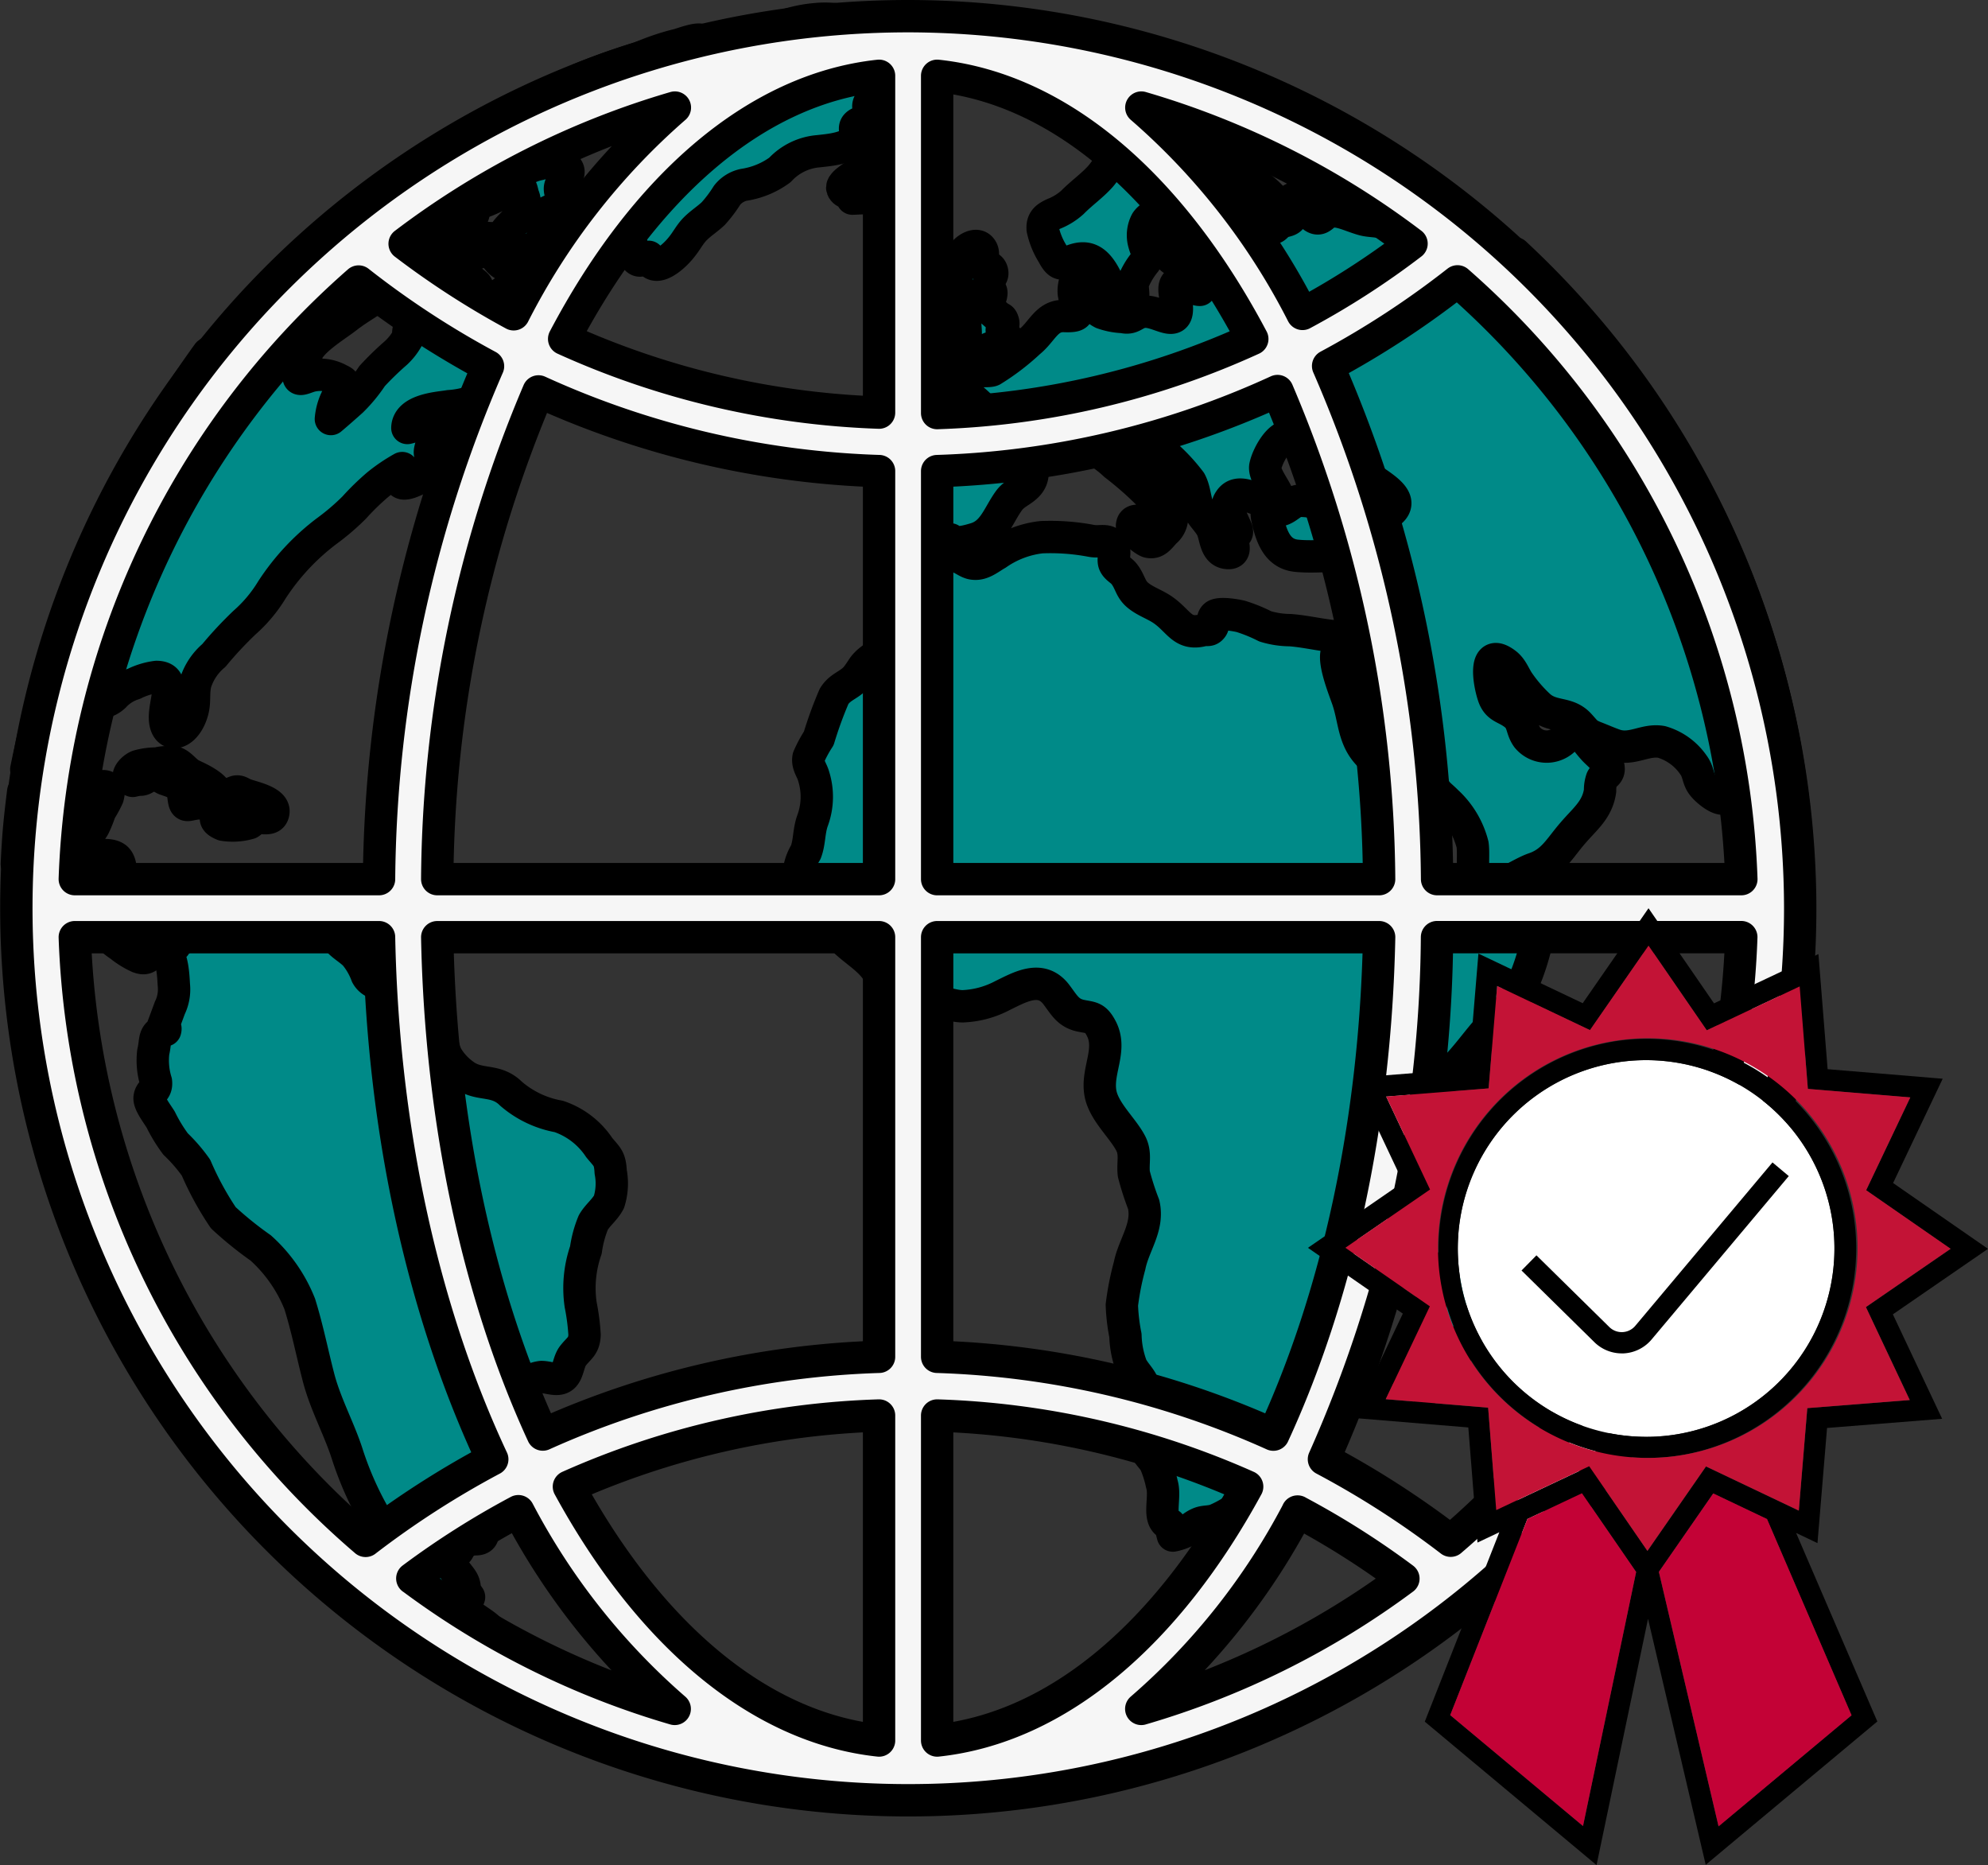 <svg xmlns="http://www.w3.org/2000/svg" width="122.907" height="115.29" viewBox="0 0 122.907 115.29">
  <rect x="0" y="0" width="122.907" height="115.29" fill="#333333" stroke="none"/>
  <g id="Group_606" data-name="Group 606" transform="translate(1 1)">
    <g id="Group_595" data-name="Group 595" transform="translate(0 0)">
      <g id="Group_594" data-name="Group 594" transform="translate(0.039 0.159)">
        <g id="Group_593" data-name="Group 593" transform="translate(0 0)">
          <g id="Group_570" data-name="Group 570" transform="translate(86.018 73.046)">
            <path id="Path_1062" data-name="Path 1062" d="M283,257.8c-.255-.414-.723.121-.825-.608a2.92,2.92,0,0,1,.243-1.6,13.253,13.253,0,0,0,1.151-2.921,4.2,4.2,0,0,1,1.684-2.914,10.006,10.006,0,0,0,2.146-2.147c.3-.408.663-1.2,1.06-1.3a10.542,10.542,0,0,1-.03,1.905c-.015.356-.378,2.14-.67,1.317a14.267,14.267,0,0,1-.613,2.648,18.065,18.065,0,0,1-1.24,2.241c-.381.617-2.3,4.331-2.924,3.437A.122.122,0,0,1,283,257.8Z" transform="translate(-282.145 -246.315)" fill="#008a88" stroke="#000" stroke-linecap="round" stroke-linejoin="round" stroke-width="2"/>
          </g>
          <g id="Group_571" data-name="Group 571" transform="translate(48.322 7.771)">
            <path id="Path_1063" data-name="Path 1063" d="M240.778,104.7c-.064-.029-2.858.242-2.906.213-.5-.294-1.181-1.079-1.575-1.108a10.223,10.223,0,0,0,1.4,1.832,4.285,4.285,0,0,1,.722,1.194c.13.372.13.8-.486.078-.464-.506-.337-.742-.5-1.122a8.311,8.311,0,0,0-.976-1.367,9.459,9.459,0,0,0-2.026-2.092c-.677-.4-.527.664.029,1.418.283.386.928.924.318.674-.4-.143-.829-.759-1.236-1.126-.84-.722-1.526-.486-2.213-.7-.881-.256-1.646-.722-2.248-.338-.27.173-.458.553-.974-.006-.392-.422-.548-1.1-1.046-.924-.381.136.029.675-.071,1.059-.083.371-.515.266-.774.467-.311.226-.263.414-.829.213-.384-.15-1.039-.386-.893-.91.125-.414,2.179.7,1.517-.606a6.226,6.226,0,0,0-2.267-1.7c-.452-.213-.885-.335-1.325-.543a3.836,3.836,0,0,1-1.042-.717A3.47,3.47,0,0,0,219,97.973a8.383,8.383,0,0,0-2.187.25c-.705.2-1.146,1.125-1.643,1.706-.524.593-1.155,1.021-1.746,1.619a3.813,3.813,0,0,1-1.17.721c-.39.187-.715.365-.673.938a4.793,4.793,0,0,0,.621,1.534c.378.714.542.671,1.116.449.906-.371,1.552-.2,2.178,1.053.224.487.058,1.338.466,1.727.3.271.875.029,1.075-.251.279-.4.04-.759.133-1.225a4.7,4.7,0,0,1,.737-1.252c.308-.572.118-.523-.057-1.168a1.794,1.794,0,0,1,.137-1.324c.232-.345.58-.409.8-.75.158-.246.649-.789,1.139-.21.462.547-.837,1.605-.814,2.212.018,1.375,1.389,1.453,2.115,1.384.362-.052.9-.393,1.334-.144.541.315.51.752.071.765-.368.021-1.038-.393-1.4-.229-.5.207.065.673.065,1.183-.446,0-.823-.573-1.236-.5-.532.087-.277.808-.205,1.332.212,1.732-1.106.386-2.069.529-.554.073-.644.459-1.25.317a4.259,4.259,0,0,1-1.257-.244c-.723-.371-.523-.724-.476-1.275a4.266,4.266,0,0,0-.318-1.5c-.662-.2-1.09,1.024-.965,1.646.208,1.069.585,1.361-.621,1.312-1.073-.029-1.339.953-2.145,1.6a14.474,14.474,0,0,1-2.29,1.75c-.4.208-2.865-.37-1.895,1.068.615.925,1.7,1.1,1.677,2.565-.037,1.525-1.457.757-2.45.671a2.5,2.5,0,0,0-1.567.278c-.539.432-.354.9-.451,1.549-.145,1.072-.719,2.055-.393,3.18.418,1.431,1.774-.274,2.155,1.438.13-.115.2-.173.33-.294.235.38,1.231.058,1.6-.051,1.087-.356,1.37-1.43,2.013-2.325.341-.48.81-.581,1.192-1.005.484-.558.151-1.035.387-1.6.262-.637.806-.155,1.287-.093.761.093.65-.293,1.122-.643.613-.458,1.97.523,2.569,1.1a20.46,20.46,0,0,1,2.378,2.127,1.082,1.082,0,0,1,.016,1.41c-.311.259-1.236-.406-1.327.2-.063.337.791.976,1.008,1.031.486.114.7-.271,1.04-.622a1.183,1.183,0,0,0,.371-1.267c-.108-.831-.183-.759.621-.752-.095-.521-.718-.623-1.064-.83-.474-.293-.542-.552-.892-.937-.563-.61-1.848-1.3-2.022-2.236-.3-1.623,1.686.158,2.08.539a11.163,11.163,0,0,1,2.461,2.385c.309.58.264,1.217.551,1.766.228.444.625.761.814,1.2.2.5.2,1.324.847,1.438.792.13.35-.717.233-1.194.707.193.377-.316.22-.686-.227-.531-.577-.876-.227-1.376.5-.759,1.5-.048,2.19.081,1.911.376-.175-1.326.01-2.193.145-.68.873-1.963,1.507-1.833a2.431,2.431,0,0,1,.7.36c.186.183.1.415.285.6.507.536.8.035,1.278-.014.786-.058,1.841.986,2.572,1.545.807.595,2.331,1.375,1.395,2.17-.732.63-1.735-.265-2.772-.356a8.183,8.183,0,0,1-1.42-.053,3.657,3.657,0,0,0-1.513-.264c-.411.081-.669.458-1.077.567-.568.155-1.013-.279-.827.55.254,1.154.648,2.163,1.8,2.276.994.1,1.94-.035,2.91.043.756.051.844.18.844.923a14.793,14.793,0,0,0,.051,1.655c.1,1.131.218,2.377-.994,2.377-1-.006-2.142-.323-3.211-.4a5.318,5.318,0,0,1-1.541-.236,9.665,9.665,0,0,0-1.489-.609c-.345-.087-1.33-.251-1.6-.05-.253.2-.025.5-.2.73s-.3.113-.564.17c-1.258.323-1.467-.558-2.465-1.252-.508-.351-1.066-.515-1.54-.9s-.473-.81-.829-1.287c-.195-.273-.51-.379-.638-.681-.1-.265.059-.637-.04-.9-.273-.73-.771-.384-1.391-.506a13.562,13.562,0,0,0-3.08-.224,5.952,5.952,0,0,0-2.744,1.039c-.44.249-.879.638-1.391.6-.477-.013-.777-.451-1.28-.458-1.1-.036-1.6,1.181-2.27,2.027-.283.351-.808.644-1.037,1.039-.326.557-.058,1.189-.259,1.781-.361,1.105-1.538,1.217-2.094,2.1-.1.153-.155.237-.271.395-.441.63-1.064.658-1.468,1.311a24.241,24.241,0,0,0-.948,2.6,7.808,7.808,0,0,0-.631,1.174c-.094.459.213.78.318,1.181a4.243,4.243,0,0,1-.064,2.708c-.246.665-.185,1.352-.425,1.974a3.012,3.012,0,0,0-.437,1.856c.177,1.517,1.663,2.289,2.54,3.306.932,1.067,2.215,1.483,2.678,2.958.36,1.146.174,1.574,1.324,1.487.658-.04,1.316-.313,1.963-.313.6-.015,1.075.244,1.671.23a5.75,5.75,0,0,0,2.417-.659c1.125-.551,2.385-1.275,3.317-.086.5.66.724,1.137,1.476,1.318.669.15.923.059,1.3.765.732,1.34-.3,2.647-.027,4.067.224,1.13,1.372,2.112,1.871,3.078.322.631.11,1.174.187,1.882a17.11,17.11,0,0,0,.608,1.885c.322,1.4-.615,2.492-.873,3.8a16.987,16.987,0,0,0-.475,2.42,11.765,11.765,0,0,0,.222,1.882,5.8,5.8,0,0,0,.367,1.891c.24.5.722.838.806,1.433.148,1.117-.243,2.406,0,3.455.119.525.444.711.666,1.1a6.89,6.89,0,0,1,.411,1.3c.272.847-.335,2.251.5,2.5.074.27.115.422.182.688a3.177,3.177,0,0,0,1.269-.558c.565-.381.736-.239,1.317-.381a7.059,7.059,0,0,0,2.613-1.885,13.447,13.447,0,0,0,2.393-2.568,4.27,4.27,0,0,0,.647-1.532c.087-.466-.117-.909.236-1.395a.16.16,0,0,1,.023-.11c.752-.558,2.049-1.016,2.132-2.326.034-.552-.384-.767-.234-1.413a5.191,5.191,0,0,1,1-1.608,10.671,10.671,0,0,1,1.469-1.75,6.207,6.207,0,0,0,1.379-1.174c.784-1.189.606-2.311.921-3.541.22-.9.109-.823-.175-1.554a2,2,0,0,1-.053-1.463c.115-.278.337-.227.383-.635.029-.293-.224-.366-.249-.6a3.661,3.661,0,0,1,.522-1.582,6.693,6.693,0,0,1,.705-1.539,11.532,11.532,0,0,1,1.273-1.418c.927-.979,1.644-2.109,2.607-2.985,1.562-1.382,2.257-4.1,2.607-6.149.1-.558.423-1.11-.077-1.361a1.623,1.623,0,0,0-1.335.265,5.224,5.224,0,0,1-2.723,1.11c-1.079-.081-1.583-1.125-1.809-2.264-.43-.279-.5-.757-.817-1.175-.3-.414-.749-.607-1.009-1.063-.272-.433-.289-1.054-.554-1.477-.4-.622-.66-.65-.8-1.418a4.607,4.607,0,0,0-.375-1.7c-.328-.587-.744-.587-1.144-.993-.991-1-.907-2.193-1.33-3.432-.206-.608-1.078-2.719-.548-3.122.474.6.636.9,1.147.731.56-.163.548-.481,1,.359a12.986,12.986,0,0,0,1.42,2.476,11.424,11.424,0,0,1,1.757,2.866,14.468,14.468,0,0,1,.458,1.824c.167.625.444.717.877,1.16a5.434,5.434,0,0,1,1.606,2.67c.139,1.018-.333,2.607,1.031,2.6.891-.02,1.929-.823,2.765-1.117,1.189-.4,1.583-1.266,2.417-2.218.736-.861,1.5-1.42,1.67-2.594a2.04,2.04,0,0,1,.111-.727c.139-.282.486-.3.406-.746-.082-.374-.627-.786-.9-1.082-.312-.341-.6-.745-.854-1.039-.515-.572-.552-.285-.792.193a1.549,1.549,0,0,1-2.475.1c-.418-.592-.2-1.064-.928-1.531-.509-.345-.941-.345-1.17-1.072-.3-.925-.589-2.993.778-1.948.4.308.539.794.817,1.179a8.93,8.93,0,0,0,1.241,1.428c.822.741,1.742.348,2.484,1.16.421.457.435.564.983.78.393.15.851.356,1.255.492,1.042.322,1.839-.392,2.851-.206a3.613,3.613,0,0,1,1.973,1.433c.337.452.239.882.619,1.309.273.317.878.8,1.214.759.055-.363.152-.773.537-.615.657.251.62,1.237.7,1.747a19.771,19.771,0,0,0,1.5,3.4,17.673,17.673,0,0,1,.682,3.364c.132.724.977,1.11,1.242.917A55.053,55.053,0,0,0,240.778,104.7Z" transform="translate(-196.479 -97.973)" fill="#008a88" stroke="#000" stroke-linecap="round" stroke-linejoin="round" stroke-width="2"/>
          </g>
          <g id="Group_572" data-name="Group 572" transform="translate(55.135 17.271)">
            <path id="Path_1064" data-name="Path 1064" d="M213.021,122.634c.477-.444,1.379-.665,1.533-1.453a4.668,4.668,0,0,1,.094-.645c.085-.206.244-.169.265-.449.011-.537-.492-.61-.817-.451-.288.149-.438.514-.693.722-.337.316-.814.178-1.161.466a1.046,1.046,0,0,0-.213,1.059c.168.394.715.287.7.7v.05C212.853,122.634,212.905,122.634,213.021,122.634Z" transform="translate(-211.963 -119.562)" fill="#008a88" stroke="#000" stroke-linecap="round" stroke-linejoin="round" stroke-width="2"/>
          </g>
          <g id="Group_573" data-name="Group 573" transform="translate(51.029 8.157)">
            <path id="Path_1065" data-name="Path 1065" d="M204.495,101.787c.464-.442,2.087-.374,2.245-1.129.034-.194-.081-.532,0-.733s-.447-.322-.427-.586c.026-.509-.438-.572-.747-.408-.27.148-.421.5-.657.7-.331.292-.759.186-1.082.465-.209.178-1.32.757-1.185,1.094.132.359.639.25.621.624,0,0,.968-.051.968-.029Z" transform="translate(-202.63 -98.85)" fill="#008a88" stroke="#000" stroke-linecap="round" stroke-linejoin="round" stroke-width="2"/>
          </g>
          <g id="Group_574" data-name="Group 574" transform="translate(58.045 14.044)">
            <path id="Path_1066" data-name="Path 1066" d="M218.574,119.087c.044-.623.283-.608.535-1.053.179-.329.013-.831.072-1.2.041-.352.276-.668.207-1.048s-.4-.5-.586-.824a2.349,2.349,0,0,1,.316-2.362c.205-.236.683-.521.964-.279a.517.517,0,0,1-.136.861c.213.429.779.135.883.644.054.27-.135.313-.165.516-.048.242-.027.173.028.466.045.264.128.192.07.477-.043.231-.268.188-.212.539.058.33.454.579.626.759.168.155.243.035.33.338.068.236-.122.385-.077.577.081.289.773.639.407.983-.169.172-.858-.043-1.1.048-.337.115-.53.5-.875.6-.264.086-.869-.042-1,.181C218.753,119.223,218.695,119.18,218.574,119.087Z" transform="translate(-218.574 -112.227)" fill="#008a88" stroke="#000" stroke-linecap="round" stroke-linejoin="round" stroke-width="2"/>
          </g>
          <g id="Group_575" data-name="Group 575" transform="translate(37.304)">
            <path id="Path_1067" data-name="Path 1067" d="M173.2,95.029c.271,1.117,1.524.058,2.04-.61.307-.371.491-.77.841-1.123s.768-.609,1.117-.945a8.042,8.042,0,0,0,.852-1.132,1.783,1.783,0,0,1,1.049-.644,5.045,5.045,0,0,0,2.214-.915,3.647,3.647,0,0,1,2.41-1.161c.51-.065,1.985-.152,2.246-.837.129-.359-.221-.653.23-.895.337-.172.707.271.877-.172s-.407-.567-.274-1,.714-.206,1.017-.259c.686-.1.719-.684.759-1.382a.83.83,0,0,0,.527-.793c.06-.53.076-.731.52-1.011.565-.379,1.223-.443,1.739-.8.143-.1.605-.394.516-.658-.081-.244-.7-.167-.9-.167-.879,0-1.75.432-2.663.394-1.646-.077-3.122-.745-4.725-.587a8.294,8.294,0,0,0-3.094.866,18.513,18.513,0,0,1-2.946,1.1,12.742,12.742,0,0,1-1.391.518,4.838,4.838,0,0,0-1.418.615,23.36,23.36,0,0,1-2.084,1.3c-.47.222-1.7.631-1.028,1.189.342.3.958.035,1.5-.008a1.425,1.425,0,0,1,.987.322c.4.344.052.481-.091,1.032-.148.622.37.279.605.457.39.308-.292.48-.554.608-.1.394-.065.6-.36.889a3.851,3.851,0,0,0-.732.673,5.614,5.614,0,0,0-.848,2.176c-.136.625-.173,3.737.754,3.107Z" transform="translate(-171.44 -80.312)" fill="#008a88" stroke="#000" stroke-linecap="round" stroke-linejoin="round" stroke-width="2"/>
          </g>
          <g id="Group_576" data-name="Group 576" transform="translate(30.909 1.295)">
            <path id="Path_1068" data-name="Path 1068" d="M156.906,89.5c.281-.244.507-.023.75-.095a4.848,4.848,0,0,0,.888-.4c.515-.222,1.18-.106,1.745-.514.226-.16.606-.688.884-.919a7.122,7.122,0,0,1,.99-.643,8.131,8.131,0,0,1,1.258-.627,4.339,4.339,0,0,0,.982-.7,15.057,15.057,0,0,1,1.985-.938c.656-.356,1.3-.808,1.963-1.136.293-.63-1.252,0-1.5.049a14.321,14.321,0,0,0-2.385.817,34.676,34.676,0,0,0-3.641,1.288c-.309.156-1.473.729-1.131,1.044.149.15,1.381-.442.84.358a5.986,5.986,0,0,1-1.637,1.116c-.563.345-1.084.668-1.655,1.053C157.1,89.36,157.039,89.409,156.906,89.5Z" transform="translate(-156.906 -83.255)" fill="#008a88" stroke="#000" stroke-linecap="round" stroke-linejoin="round" stroke-width="2"/>
          </g>
          <g id="Group_577" data-name="Group 577" transform="translate(30.565 4.954)">
            <path id="Path_1069" data-name="Path 1069" d="M159.5,91.818c-.144-.13-.418-.1-.585-.207s-.483-.009-.815.229c-.213.136-.405.338-.627.473-.158.114-.33.227-.486.322-.134.071-.764.265-.848.452s.272.371.38.356a2.8,2.8,0,0,0,.86-.33c.319-.193.625-.42.949-.572a3.431,3.431,0,0,1,.45-.227,1.6,1.6,0,0,0,.4-.115,1.079,1.079,0,0,0,.213-.165C159.434,91.953,159.458,91.9,159.5,91.818Z" transform="translate(-156.125 -91.571)" fill="#008a88" stroke="#000" stroke-linecap="round" stroke-linejoin="round" stroke-width="2"/>
          </g>
          <g id="Group_578" data-name="Group 578" transform="translate(27.588 8.887)">
            <path id="Path_1070" data-name="Path 1070" d="M150.958,105.186a1.539,1.539,0,0,0-.593.028c-.242.052-.372.216-.615.444-.667.625-.119.653.3.518.527-.168.913-.351,1.189-.015.24.3.431.63.839.737.148.043.546.187.765,0,.323-.287.056-.516.091-.722.04-.239.292-.253.438-.274a.785.785,0,0,0,.7-.408,1.556,1.556,0,0,0,.3-1.424.591.591,0,0,1,.454-.6c.254-.035.19.371.4.438.517.2,1.868-1.16,1.049-1.3-.335-.078-.822.086-.908-.319-.069-.336.081-.475.35-.826.579-.737-.556-.93-.886-.953a2.559,2.559,0,0,0-.741.1,2.736,2.736,0,0,0-.98.389c-.212.15-.6.486-.656.308s.106-.452-.153-.408-.565.451-.837.708a4.388,4.388,0,0,1-.727.572,1.049,1.049,0,0,1,.266-.643c.215-.251.308-.386.026-.309a4.8,4.8,0,0,0-1.259,1.089c-.219.239-.461.587-.392.767s.392.107.641.036a6.652,6.652,0,0,0,1.551-.616,2.355,2.355,0,0,1,.6-.293c.064,0,.044.08.132.057s.161-.12.253-.178c.471-.323.427.264.548.521a1.279,1.279,0,0,1-.451,1.476,6.094,6.094,0,0,0-.622.65.878.878,0,0,1-.557.409.49.49,0,0,1-.154.051C151.174,105.193,151.1,105.186,150.958,105.186Z" transform="translate(-149.36 -100.509)" fill="#008a88" stroke="#000" stroke-linecap="round" stroke-linejoin="round" stroke-width="2"/>
          </g>
          <g id="Group_579" data-name="Group 579" transform="translate(31.836 7.985)">
            <path id="Path_1071" data-name="Path 1071" d="M159.414,99.24c-.147.043-.379.08-.4-.073a.656.656,0,0,1,.315-.491,1.513,1.513,0,0,1,.791-.125c.11-.005.308-.126.4-.086.122.043.05.245-.112.36a3.124,3.124,0,0,1-.435.191c-.165.086-.379.343-.525.4C159.432,99.335,159.425,99.312,159.414,99.24Z" transform="translate(-159.014 -98.458)" fill="#008a88" stroke="#000" stroke-linecap="round" stroke-linejoin="round" stroke-width="2"/>
          </g>
          <g id="Group_580" data-name="Group 580" transform="translate(26.427 9.583)">
            <path id="Path_1072" data-name="Path 1072" d="M149.013,102.091c-.316.1-.682.309-.967.373a1.518,1.518,0,0,0-.3.056c-.076.053-.114.158-.178.231a1.324,1.324,0,0,1-.227.2c-.186.158-.735.668-.6.788.118.117.591-.351.8-.457a3.563,3.563,0,0,0,.7-.389,2.593,2.593,0,0,0,.653-.641A1.71,1.71,0,0,1,149.013,102.091Z" transform="translate(-146.721 -102.091)" fill="#008a88" stroke="#000" stroke-linecap="round" stroke-linejoin="round" stroke-width="2"/>
          </g>
          <g id="Group_581" data-name="Group 581" transform="translate(28.991 7.138)">
            <path id="Path_1073" data-name="Path 1073" d="M155.206,97.878c.145-.26.686-.447.9-.655a1.34,1.34,0,0,0,.375-.607c-.008-.158-.26-.052-.4,0a6.244,6.244,0,0,0-.633.372,2.185,2.185,0,0,1-.8.3,2.788,2.788,0,0,1-.953.127c-.136-.049-.26-.069-.521.259a5.505,5.505,0,0,1-.624.752c.088.3.839-.092,1.238-.242a4.793,4.793,0,0,1,.726-.294c.2-.026.335.084.551.015A.826.826,0,0,1,155.206,97.878Z" transform="translate(-152.549 -96.533)" fill="#008a88" stroke="#000" stroke-linecap="round" stroke-linejoin="round" stroke-width="2"/>
          </g>
          <g id="Group_582" data-name="Group 582" transform="translate(23.945 10.657)">
            <path id="Path_1074" data-name="Path 1074" d="M141.547,106.5a2.757,2.757,0,0,0,1.1-.781c.182-.2.3-.38.458-.566a2.323,2.323,0,0,0,.391-.558c.029-.165-.257.028-.419.13a3.3,3.3,0,0,1-.716.408c-.188.049-.243.072-.481.4a2.06,2.06,0,0,1-.53.544c-.275.173-.289.259-.248.424s.2.186.454.051A.217.217,0,0,1,141.547,106.5Z" transform="translate(-141.079 -104.53)" fill="#008a88" stroke="#000" stroke-linecap="round" stroke-linejoin="round" stroke-width="2"/>
          </g>
          <g id="Group_583" data-name="Group 583" transform="translate(26.617 8.721)">
            <path id="Path_1075" data-name="Path 1075" d="M147.187,101.222c-.076.145.189.095.292.051a1.612,1.612,0,0,0,.4-.279,2.46,2.46,0,0,1,.45-.364c.148-.094.315-.18.334-.381.025-.27-.435-.02-.7.2-.128.107-.252.242-.374.358-.149.135-.3.229-.438.379C147.159,101.2,147.174,101.207,147.187,101.222Z" transform="translate(-147.152 -100.131)" fill="#008a88" stroke="#000" stroke-linecap="round" stroke-linejoin="round" stroke-width="2"/>
          </g>
          <g id="Group_584" data-name="Group 584" transform="translate(24.006 14.589)">
            <path id="Path_1076" data-name="Path 1076" d="M141.259,115.154c.092-.265.477-.521.663-.693a4.307,4.307,0,0,0,.468-.61c.346-.462.682-.477.732-.206.028.187.132.221.222.364a.532.532,0,0,1-.095.582c-.2.165-.313-.051-.427-.072-.135-.022-.274.016-.477.214a1.945,1.945,0,0,1-.716.5c-.2.069-.531.242-.364-.114C141.259,115.126,141.259,115.14,141.259,115.154Z" transform="translate(-141.219 -113.466)" fill="#008a88" stroke="#000" stroke-linecap="round" stroke-linejoin="round" stroke-width="2"/>
          </g>
          <g id="Group_585" data-name="Group 585" transform="translate(21.642 10.576)">
            <path id="Path_1077" data-name="Path 1077" d="M138.444,105.236c.123-.087.937-.608.776-.717-.031-.02-.139.058-.178.058-.075-.006-.018-.028-.018-.115.011-.127-.011-.165-.213-.04s-.376.333-.567.491c-.211.165-.335.208-.43.187-.177-.037-.423.087-.821.415a4.542,4.542,0,0,0-1.087.947c-.215.371.2.071.43-.073a7.877,7.877,0,0,1,1.049-.572,4.819,4.819,0,0,0,1.151-.615C138.493,105.208,138.475,105.23,138.444,105.236Z" transform="translate(-135.847 -104.346)" fill="#008a88" stroke="#000" stroke-linecap="round" stroke-linejoin="round" stroke-width="2"/>
          </g>
          <g id="Group_586" data-name="Group 586" transform="translate(16.494 12.598)">
            <path id="Path_1078" data-name="Path 1078" d="M129.055,111.462a7.186,7.186,0,0,0,.993-.853c.456-.494.015-.414.279-.851a4.764,4.764,0,0,0,.433-.572c.118-.223.074-.308-.124-.193-.294.163-1.137,1.237-1.233,1.029-.042-.076.073-.229-.158-.086-.135.086-.37.308-.485.365-.145.064-.068-.1-.222-.033-.111.048-.315.236-.389.255-.1.029.044-.172.092-.285.09-.2-.033-.129-.2-.022-.161.081-.3.164-.437.23a2.137,2.137,0,0,0-.335.135c-.306.178-.733.554-1.088.818-.46.328-1.032.953-1.5,1.344a2.718,2.718,0,0,0-.526.547c-.015.035.132-.023.172-.043a5.124,5.124,0,0,0,.5-.409c.273-.23.486-.336.744-.539a4.182,4.182,0,0,1,.686-.491c.095-.029,0,.049-.144.221.026.006.037.044.074.044s.181-.109.181-.071c0,.125-.362.364-.469.434-.17.109-.29.2-.315.359-.017.121.064.078-.221.365.007.059.2-.066.278-.066s-.031.158.072.138a2.9,2.9,0,0,0,.6-.437c.24-.173.426-.293.654-.443a5.464,5.464,0,0,1,1.215-.754c.189-.058.571-.3.6-.121C128.889,111.47,128.941,111.47,129.055,111.462Z" transform="translate(-124.147 -108.942)" fill="#008a88" stroke="#000" stroke-linecap="round" stroke-linejoin="round" stroke-width="2"/>
          </g>
          <g id="Group_587" data-name="Group 587" transform="translate(27.979 21.708)">
            <path id="Path_1079" data-name="Path 1079" d="M153.378,131.382c-.623.285-.681-.394-.26-.917.151-.165.5-.4.476-.665-.039-.4-.451.078-.6.27a10.192,10.192,0,0,1-1.677,2.109,2.9,2.9,0,0,0-.836.649c-.241.308-.349.587-.062.644a1.375,1.375,0,0,0,.753-.121c.246-.149.456-.444.732-.51a1.284,1.284,0,0,1,.666.053c.221.043.349.236.549.308.679.164.582-.531.73-1a8.523,8.523,0,0,1,.245-.83c.1-.236.435-.529.011-.457-.17.026-.322.193-.465.264A3.073,3.073,0,0,1,153.378,131.382Z" transform="translate(-150.248 -129.645)" fill="#008a88" stroke="#000" stroke-linecap="round" stroke-linejoin="round" stroke-width="2"/>
          </g>
          <g id="Group_588" data-name="Group 588" transform="translate(11.588 27.442)">
            <path id="Path_1080" data-name="Path 1080" d="M117.72,146.2a6.6,6.6,0,0,1-1.151.466,1.172,1.172,0,0,1,.35-.986,1.732,1.732,0,0,1,1-.567c.3-.594.386-.967-.1-1.016-.255-.03-.857-.038-.877-.338-.031-.229.19-.586.148-.808-.039-.2-.244-.21-.4-.259-.357-.092-.9.37-1.372.76-.253.207-.517.472-.768.658-.252.157-.478.207-.721.337-.153.087-.559.285-.584.486-.042.236.352.1.51.021a6.459,6.459,0,0,1,1.364-.558c.206-.029.373,0,.586-.029a3.19,3.19,0,0,1,.587-.13.769.769,0,0,1,.213.015c-.017.282-.4.294-.563.33a3.5,3.5,0,0,0-.655.279c-.585.3-.668.558-1.124,1.117a6.392,6.392,0,0,0-.967,1.39c-.2.409-.4,1.165.234.615a6.3,6.3,0,0,0,.691-.8,10.855,10.855,0,0,0,.669-.857,4.4,4.4,0,0,1,1.273-1.29c.2-.124.442-.258.373.035-.043.2-.358.471-.512.673-.3.379-.144.244-.071.457s-.049.432-.249.688c-.26.3-.681.63-.522.91.121.235.54.173.833.037a5.064,5.064,0,0,0,1.005-.658,10.45,10.45,0,0,0,.786-.788A1.444,1.444,0,0,0,117.72,146.2Z" transform="translate(-112.998 -142.676)" fill="#008a88" stroke="#000" stroke-linecap="round" stroke-linejoin="round" stroke-width="2"/>
          </g>
          <g id="Group_589" data-name="Group 589" transform="translate(0.59 11.972)">
            <path id="Path_1081" data-name="Path 1081" d="M88,141.952c.1-.278.221-.544.345-.816a15.283,15.283,0,0,1,.683-1.483,7.4,7.4,0,0,1,2.274-1.832c.833-.391,1.283.379,2.133-.391a2.732,2.732,0,0,1,1.224-.773,4.379,4.379,0,0,1,1.388-.424c1.194,0,.588,1.317.53,2.356-.086,1.512,1.229,1.358,1.684-.2.187-.635.04-1.14.2-1.784a3.667,3.667,0,0,1,1.137-1.7,23.771,23.771,0,0,1,1.887-2.025,8.7,8.7,0,0,0,1.7-2.027,14.371,14.371,0,0,1,3.378-3.628,14.544,14.544,0,0,0,1.712-1.463,15.306,15.306,0,0,1,1.466-1.425,10.7,10.7,0,0,1,1.5-1.014c-.4,1.115.056,1.107.9.706.73-.345,1.991-.572,1.2-1.268-.29-.257-.533-.141-.286-.858.12-.336.638-.923.576-1.24-.114-.549-1.607.087-2.071.181.033-1.169,2.034-1.245,2.577-1.347a5.418,5.418,0,0,0,1.415-.279,9.136,9.136,0,0,0,1.439-.987c.85-.616,1.927-.673,2.044-1.891.105-1.095-1.052-1.081-.971-2.163s.8-2.792-.79-1.57c-.372.289-1.035.717-1.267.46-.216-.229.03-.773-.167-1.047a1.4,1.4,0,0,0-1.789-.236,15.091,15.091,0,0,0-1.175,1.563,13.345,13.345,0,0,0-1.175,1.29c-.142.257-.037.442-.16.708a3.7,3.7,0,0,1-.677.851,18.966,18.966,0,0,0-1.483,1.438,9.314,9.314,0,0,1-1.26,1.531c-.41.367-.865.769-1.289,1.126a3.579,3.579,0,0,1,.437-1.434c.375-.751.538-.786.095-.987a2.409,2.409,0,0,0-1.8-.236c-.439.129-.864.394-.686-.178.075-.251.312-.442.388-.673.1-.259-.019-.317.057-.523.277-.81,1.758-1.695,2.446-2.223.535-.418,1.034-.718,1.552-1.055a15,15,0,0,0,1.417-1.26,31.26,31.26,0,0,1,2.615-2.213c.729-.515,1.421-.342,2.109-1.509.851-1.463-1.4.889-1.718,1.123-.47.352-.834.435-.4-.272-.1.023-.138-.063-.271,0,.242-.487-.058-.424-.367-.264-.036-.208.206-.538.451-.78-.772-.038-1.388,1.36-2.154,2.083-.91.857-1.328.679-2.2,1.281a7.5,7.5,0,0,1-1.251.765c-.345.139-.534-.011-.915.144-.821.359-1.819,1.073-2.656,1.525-.529.279-.529.114-.756.088-.216-.059-.744.3-1.221.638-.471.313-.96.684-1.437,1.03-.453.343-.692.457-1.029.68a2.758,2.758,0,0,0-.3.2A66,66,0,0,0,88,141.952Z" transform="translate(-88.004 -107.519)" fill="#008a88" stroke="#000" stroke-linecap="round" stroke-linejoin="round" stroke-width="2"/>
          </g>
          <g id="Group_590" data-name="Group 590" transform="translate(0 47.441)">
            <path id="Path_1082" data-name="Path 1082" d="M123.381,211.969c-.046-.853-.211-.9-.713-1.511a4.877,4.877,0,0,0-2.5-1.92,6.164,6.164,0,0,1-2.954-1.409c-.935-.929-1.915-.458-2.856-1.123a3.773,3.773,0,0,1-1.128-1.218c-.211-.48-.266-.966-.526-1.466-.507-.977-.818-2.171-1.786-2.631-.822-.386-2.14,0-2.62-.887a4.3,4.3,0,0,0-.723-1.26c-.326-.328-.732-.544-1.016-.861-.347-.4-.454-.88-.866-1.159a1.76,1.76,0,0,0-1.329-.155,3.181,3.181,0,0,1-1.442.127,6.106,6.106,0,0,1-1.139-.723c-.5-.293-.8-.508-1.207,0-.279.351-.134,1.226-.611,1.1.022-.371.112-.857-.246-1.024-.08-.63.442-.65.4-1.16a23.557,23.557,0,0,1-2.161.939,1.39,1.39,0,0,0-.807.961,2.336,2.336,0,0,1-.252.872c-.136.221-.342.294-.46.516-.136-.185-.216-.285-.359-.478-.323-1.117-1.441-.038-2.044-.274a2.2,2.2,0,0,1-1.067-2.04c.037-.752.36-2.205-.175-2.627-.523-.393-1.662.021-2.284-.165-.064-.7.622-1.245.92-1.775a7.838,7.838,0,0,0,.388-.961,6.824,6.824,0,0,0,.471-.866c.285-1.039-.673-.587-1.208-.466-.891.187-.891.74-1.169,1.6-.007.053-.007.081-.011.129-.548.574-2.118,1.1-2.637.61-.283-.273-.13-1.063-.154-1.447-.015-.259-.04-.51-.051-.752-.219,1.776-.309,2.662-.393,4.466a3.262,3.262,0,0,0,1.029.051c.843-.072,1.2.844,2,1.166a2.909,2.909,0,0,1,1.817,1.5c.239.466.19.9.458,1.333a4.268,4.268,0,0,0,1.08,1,5.061,5.061,0,0,0,1.152.711c.532.193.546-.109.954-.338,1.09-.63,1.175,1.267,1.217,2.055a2.6,2.6,0,0,1-.246,1.415c-.17.462-.254.688-.421,1.135.1.079.182.063.132.255-.75.208-.558.589-.737,1.339a4.407,4.407,0,0,0,.165,1.828c.066.592-.338.543-.393,1-.034.359.479,1.009.687,1.352a9.638,9.638,0,0,0,.921,1.511,9.918,9.918,0,0,1,1.262,1.461,18.787,18.787,0,0,0,1.687,3.094,21.967,21.967,0,0,0,2.311,1.867,9.248,9.248,0,0,1,2.419,3.473c.485,1.574.757,2.987,1.137,4.455.421,1.69,1.325,3.3,1.821,4.89a20.252,20.252,0,0,0,1.842,4.065c.645,1.169,1.594,1.926,2.334,3.166.756,1.237,1.525,2.521,2.391,3.767.675.981,1.59,2.49,2.431,2.883.528.245.383.1.945.866a7.477,7.477,0,0,0,1.115,1.1.533.533,0,0,1-.091-.035c.275.121,1.017.63,1.152.515.254-.178-.436-.737-.755-1.018a13.261,13.261,0,0,1-2.15-2.418c-.756-1.067.236-1.119-.389-2.048-.344-.523-2-1.169-1.784-1.827.057-.18.407-.04.465-.251-.112-.154-.152-.228-.261-.386.008-.65-.266-.751-.74-1.447a2.447,2.447,0,0,1-.374-.851c.014-.308.314-.029.517-.078.342-.062.215-.572.5-.765s1.079.165,1.2-.287c.231-.859-2.351-2.72-.875-2.411.478.088.972.351,1.435.478.611.166.588-.07.672-.607a8.246,8.246,0,0,0,.181-1.425,1.246,1.246,0,0,1,.158-.781c.1-.166.315-.2.422-.373a3.078,3.078,0,0,0,.31-1.387c-.031-.51-.418-1.092-.379-1.621a1.975,1.975,0,0,1,1.7-1.661c.481-.005,1.067.308,1.406-.072.279-.314.279-.924.577-1.275.357-.45.668-.572.692-1.266a13.5,13.5,0,0,0-.241-1.857,7.151,7.151,0,0,1,.324-3.383,6.878,6.878,0,0,1,.458-1.7c.263-.459.718-.789.97-1.275A3.791,3.791,0,0,0,123.381,211.969Z" transform="translate(-86.664 -188.125)" fill="#008a88" stroke="#000" stroke-linecap="round" stroke-linejoin="round" stroke-width="2"/>
          </g>
          <g id="Group_591" data-name="Group 591" transform="translate(6.918 45.942)">
            <path id="Path_1083" data-name="Path 1083" d="M102.636,185.889c-.565-.183-.048-.765.324-.914a4.167,4.167,0,0,1,1.17-.158,2.623,2.623,0,0,1,1.174-.035c.348.15.592.529.924.709s2.116.874,1.522,1.625c-.215.257-.909.129-1.181.172-.591.069-.71.293-.791-.4-.088-.808-.5-.874-1.134-1.1-.188-.073-.5-.323-.671-.332-.366-.013-.573.409-.919.354A3.69,3.69,0,0,0,102.636,185.889Z" transform="translate(-102.386 -184.719)" fill="#008a88" stroke="#000" stroke-linecap="round" stroke-linejoin="round" stroke-width="2"/>
          </g>
          <g id="Group_592" data-name="Group 592" transform="translate(12.31 47.767)">
            <path id="Path_1084" data-name="Path 1084" d="M115.094,190.925c-.136-.056-.469-.193-.455-.4.011-.338.242-.2.441-.288.671-.279.415-.342.544-1.03.037-.279-.161-.173.18-.308.231-.1.388.052.577.13.4.178,1.9.429,1.811,1.115-.072.559-.655.3-1.013.386-.263.072-.286.173-.471.294A3.681,3.681,0,0,1,115.094,190.925Z" transform="translate(-114.638 -188.867)" fill="#008a88" stroke="#000" stroke-linecap="round" stroke-linejoin="round" stroke-width="2"/>
          </g>
        </g>
      </g>
      <path id="Path_1085" data-name="Path 1085" d="M141.722,79.95a55.143,55.143,0,1,0,55.151,55.143A55.207,55.207,0,0,0,141.722,79.95Zm51.512,53.344H174.423a80.918,80.918,0,0,0-6.737-31.721,55.438,55.438,0,0,0,8-5.23A51.484,51.484,0,0,1,193.234,133.294ZM143.515,83.636c7.668.823,14.541,6.923,19.483,16.267a50.869,50.869,0,0,1-19.483,4.581Zm-3.592,0v20.82A51.313,51.313,0,0,1,120.455,99.9C125.383,90.551,132.26,84.459,139.923,83.636Zm0,24.435v25.223H112.608a78.377,78.377,0,0,1,6.26-30.148A54.853,54.853,0,0,0,139.923,108.072Zm0,28.812v25.939a54.794,54.794,0,0,0-20.788,4.806c-3.893-8.443-6.3-19.1-6.527-30.744Zm0,29.569v20.089c-7.5-.808-14.252-6.673-19.174-15.694A50.976,50.976,0,0,1,139.923,166.452Zm3.592,20.089V166.452a51.042,51.042,0,0,1,19.166,4.395C157.764,179.868,151.028,185.733,143.515,186.541Zm0-23.719V136.883h27.325c-.232,11.639-2.639,22.3-6.539,30.75A54.794,54.794,0,0,0,143.515,162.822Zm0-29.527V108.072a54.427,54.427,0,0,0,21.043-4.949,78.333,78.333,0,0,1,6.281,30.172ZM172.843,94.01a49.964,49.964,0,0,1-6.74,4.344A42.181,42.181,0,0,0,156.138,85.6,51.545,51.545,0,0,1,172.843,94.01Zm-55.509,4.368a52.013,52.013,0,0,1-6.742-4.359A51.5,51.5,0,0,1,127.3,85.6,42.462,42.462,0,0,0,117.334,98.378Zm-9.587-2.025a55.352,55.352,0,0,0,8,5.235,81.159,81.159,0,0,0-6.737,31.706H90.2A51.471,51.471,0,0,1,107.747,96.353ZM90.2,136.883h18.81c.239,12.158,2.813,23.34,7,32.275a56.2,56.2,0,0,0-7.832,5.042A51.476,51.476,0,0,1,90.2,136.883Zm20.867,39.641a51.416,51.416,0,0,1,6.557-4.158,42.018,42.018,0,0,0,9.666,12.221A51.163,51.163,0,0,1,111.072,176.524Zm54.728-4.137a51.062,51.062,0,0,1,6.545,4.146,51.225,51.225,0,0,1-16.206,8.054A41.746,41.746,0,0,0,165.8,172.387Zm9.465,1.8a55.949,55.949,0,0,0-7.832-5.032,80.678,80.678,0,0,0,6.991-32.275h18.811A51.391,51.391,0,0,1,175.264,174.19Z" transform="translate(-86.576 -79.95)" fill="#f6f6f6" stroke="#000" stroke-linecap="round" stroke-linejoin="round" stroke-width="2"/>
    </g>
    <g id="Group_597" data-name="Group 597" transform="translate(79.864 55.143)">
      <path id="Path_1086" data-name="Path 1086" d="M442.068,380.43a11.643,11.643,0,1,1-2.611-23.138,11.643,11.643,0,0,1,2.611,23.138Z" transform="translate(-419.741 -347.84)" fill="#fff"/>
      <g id="Group_596" data-name="Group 596" transform="translate(0 0)">
        <path id="Path_1087" data-name="Path 1087" d="M404.129,332.257l7.116-.567-3.046-6.457,5.881-4.049-5.867-4.068,3.066-6.447-7.114-.59-.568-7.116-6.455,3.046-4.05-5.88L389.023,306l-6.447-3.066-.592,7.113-7.115.568,3.046,6.457-5.879,4.049,5.866,4.068-3.065,6.447,7.114.589.567,7.116,1.351-.638-4.609,11.708,10.619,8.867,3.183-15.225,3.566,15.206,10.61-8.859-5.022-11.655,1.322.629Zm-15.087,24.607-8.21-6.856,4.773-12.125,3.371-1.59,3.35,4.866Zm16.6-6.846-8.222,6.865-3.69-15.731,3.36-4.847,3.325,1.582Zm-3.258-12.649-5.738-2.73-3.621,5.222-3.6-5.234-5.747,2.712-.5-6.334-6.331-.524,2.728-5.738-5.221-3.621,5.232-3.6-2.711-5.747,6.333-.506.527-6.331,5.739,2.729,3.62-5.222,3.6,5.233,5.745-2.711.506,6.334,6.332.525-2.729,5.738,5.222,3.621-5.234,3.6,2.711,5.747-6.334.5Z" transform="translate(-372.037 -300.129)"/>
        <path id="Path_1088" data-name="Path 1088" d="M432.623,349.3a12.958,12.958,0,0,0,1.427,25.833,13.173,13.173,0,0,0,1.478-.083h0a12.957,12.957,0,0,0-2.906-25.75Zm2.758,24.444a11.643,11.643,0,1,1-2.611-23.138,11.643,11.643,0,0,1,2.611,23.138Z" transform="translate(-413.055 -341.154)"/>
        <path id="Path_1089" data-name="Path 1089" d="M459.469,405.837a1.095,1.095,0,0,1-1.641.078l-4.487-4.414-.922.937,4.487,4.414a2.417,2.417,0,0,0,1.706.71l.116,0a2.412,2.412,0,0,0,1.746-.877l8.467-10.083-1.007-.845Z" transform="translate(-439.215 -380.044)"/>
      </g>
      <path id="Path_1090" data-name="Path 1090" d="M423.527,332.941l-5.222-3.621,2.729-5.738-6.332-.525-.506-6.334-5.745,2.711-3.6-5.233-3.62,5.222-5.739-2.729-.527,6.331-6.333.506,2.711,5.747-5.233,3.6,5.221,3.621-2.728,5.738,6.332.524.5,6.334,5.747-2.712,3.6,5.233,3.621-5.222,5.738,2.73.524-6.333,6.334-.5-2.711-5.747ZM406.27,345.787h0a13.168,13.168,0,0,1-1.478.083,12.971,12.971,0,1,1,1.479-.083Z" transform="translate(-383.796 -311.89)" fill="#c31336"/>
      <path id="Path_1091" data-name="Path 1091" d="M433.783,540.836l-8.21-6.856,4.773-12.125,3.371-1.59,3.35,4.866Z" transform="translate(-416.778 -484.102)" fill="#c30236"/>
      <path id="Path_1092" data-name="Path 1092" d="M516.021,534.055,507.8,540.92l-3.69-15.731,3.36-4.847,3.325,1.582Z" transform="translate(-482.413 -484.166)" fill="#c30236"/>
    </g>
  </g>
</svg>
